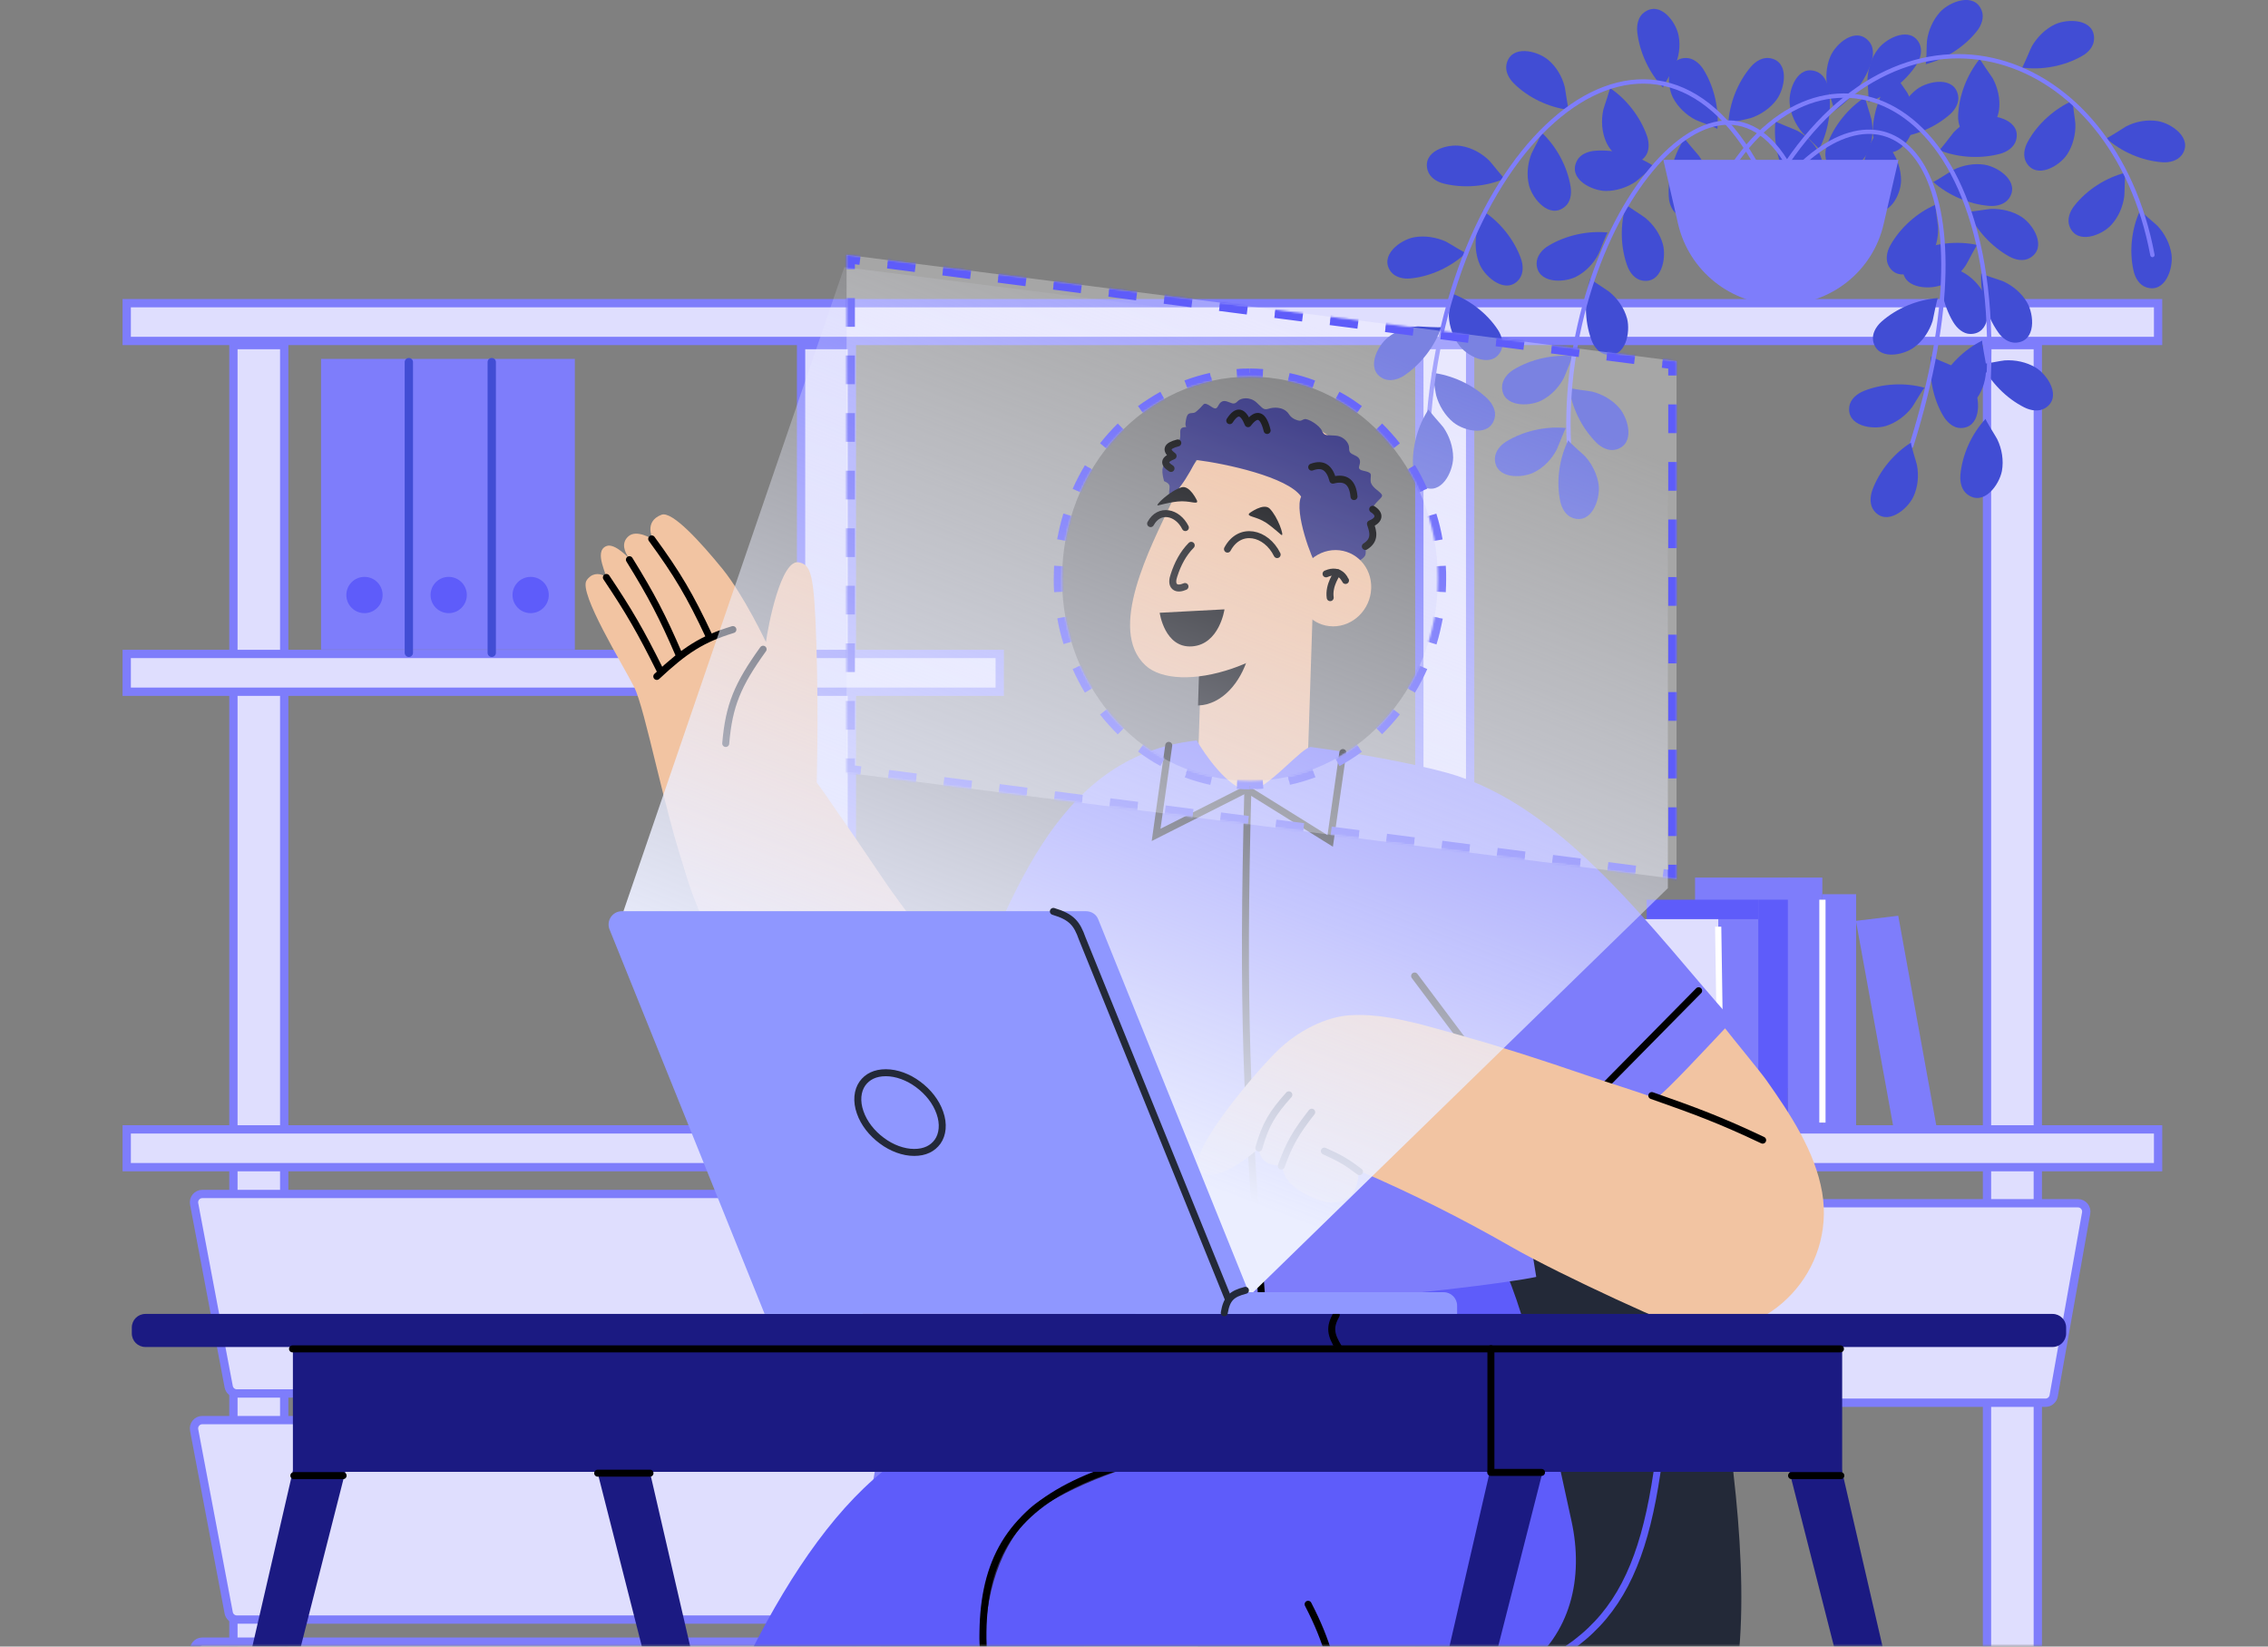 <?xml version="1.0" encoding="UTF-8"?>
<svg id="Layer_1" xmlns="http://www.w3.org/2000/svg" xmlns:xlink="http://www.w3.org/1999/xlink" version="1.1" viewBox="0 0 1201 871.7">
  <rect x="0" y="0" width="1201" height="871.7" fill="#808080" stroke="none"/>
  <!-- Generator: Adobe Illustrator 29.1.0, SVG Export Plug-In . SVG Version: 2.1.0 Build 142)  -->
  <defs>
    <style>
      .st0 {
        mask: url(#mask);
      }

      .st1 {
        stroke-linejoin: round;
      }

      .st1, .st2, .st3, .st4, .st5, .st6 {
        fill: none;
        stroke-linecap: round;
      }

      .st1, .st3, .st4, .st7, .st6 {
        stroke-width: 3.7px;
      }

      .st1, .st4 {
        stroke: #000;
      }

      .st8, .st7 {
        fill: #8f97ff;
      }

      .st9, .st2 {
        stroke: #7e7dfb;
      }

      .st9, .st10 {
        fill: #dfdefe;
      }

      .st9, .st5 {
        stroke-width: 4.4px;
      }

      .st11, .st12 {
        fill-rule: evenodd;
      }

      .st11, .st12, .st13 {
        fill: #fff;
      }

      .st12 {
        fill-opacity: .3;
      }

      .st14 {
        fill: #1b1a82;
      }

      .st15 {
        fill: #d9d9d9;
      }

      .st16 {
        fill: #414dd4;
      }

      .st17 {
        fill: url(#linear-gradient);
      }

      .st2 {
        stroke-width: 2.3px;
      }

      .st18 {
        mask: url(#mask-1);
      }

      .st3, .st7 {
        stroke: #232938;
      }

      .st19 {
        fill: #7e7dfb;
      }

      .st20 {
        fill: #f2c4a2;
      }

      .st21 {
        fill: #2f2e7d;
      }

      .st5 {
        stroke: #414dd4;
      }

      .st22 {
        fill: #232938;
      }

      .st23 {
        fill: #e0785e;
      }

      .st24 {
        fill: #2b244a;
      }

      .st25 {
        fill: #5e5cfa;
      }

      .st6 {
        stroke: #5e5cfa;
      }
    </style>
    <mask id="mask" x=".4" y="-59.3" width="1199.2" height="1475" maskUnits="userSpaceOnUse">
      <g id="mask0_5826_4003">
        <rect class="st15" x=".4" y="-59.3" width="1199.2" height="930.6"/>
      </g>
    </mask>
    <mask id="mask-1" x="443.9" y="130" width="448.3" height="340.5" maskUnits="userSpaceOnUse">
      <g id="path-123-inside-1_5826_4003">
        <path class="st11" d="M887.8,191.2l-439.5-56.3v274.2l439.5,56.3V191.2ZM661.9,413.4c55,0,99.5-47.9,99.5-107s-44.5-107-99.5-107-99.5,47.9-99.5,107,44.5,107,99.5,107Z"/>
      </g>
    </mask>
    <linearGradient id="linear-gradient" x1="714.5" y1="635.6" x2="553.5" y2="218.5" gradientTransform="translate(0 813.4) scale(1 -1)" gradientUnits="userSpaceOnUse">
      <stop offset="0" stop-color="#ebeeff" stop-opacity="0"/>
      <stop offset="1" stop-color="#ebeeff"/>
    </linearGradient>
  </defs>
  <g class="st0">
    <g>
      <path class="st19" d="M948.1,464.6h-50.5v111.4h50.5v-111.4Z"/>
      <path class="st25" d="M931.1,476.3h-59.1v121.8h59.1v-121.8Z"/>
      <path class="st19" d="M931.1,486.6h-21.3v111.4h21.3v-111.4Z"/>
      <path class="st10" d="M909.9,486.6h-50.5v111.4h50.5v-111.4Z"/>
      <path class="st25" d="M946.8,476.3h-15.7v121.8h15.7v-121.8Z"/>
      <path class="st13" d="M911.5,490.6h-3.3c0,0,1.5,100.1,1.5,100.1h3.3c0,0-1.5-100.1-1.5-100.1Z"/>
      <path class="st19" d="M965,464.6h-18.2v133.4h18.2v-133.4Z"/>
      <path class="st19" d="M982.9,473.4h-17.9v126.9h17.9v-126.9Z"/>
      <path class="st19" d="M1025.6,597.2l-22.4,2.7-20.4-112.4,22.4-2.7,20.4,112.4Z"/>
      <path class="st13" d="M966.7,476.3h-3.3v118h3.3v-118Z"/>
      <rect class="st9" x="123.6" y="182.7" width="26.9" height="869.9"/>
      <rect class="st9" x="424.2" y="182.7" width="26.9" height="869.9"/>
      <rect class="st9" x="751.6" y="182.7" width="26.9" height="869.9"/>
      <rect class="st9" x="1052.2" y="182.7" width="26.9" height="869.9"/>
      <rect class="st9" x="67.1" y="160.5" width="1075.7" height="20"/>
      <rect class="st9" x="67.1" y="346.2" width="462.3" height="20"/>
      <rect class="st9" x="67.1" y="597.9" width="1075.7" height="20"/>
      <path class="st9" d="M102.8,637.3c-.5-2.7,1.6-5.2,4.3-5.2h358c2.7,0,4.8,2.5,4.3,5.2l-17.2,96.8c-.4,2.1-2.2,3.6-4.3,3.6H125.4c-2.1,0-3.9-1.5-4.3-3.6l-18.3-96.8Z"/>
      <path class="st9" d="M102.8,757c-.5-2.7,1.6-5.2,4.3-5.2h358c2.7,0,4.8,2.5,4.3,5.2l-17.2,96.8c-.4,2.1-2.2,3.6-4.3,3.6H125.4c-2.1,0-3.9-1.5-4.3-3.6l-18.3-96.8Z"/>
      <path class="st9" d="M102.8,874.3c-.5-2.7,1.6-5.2,4.3-5.2h358c2.7,0,4.8,2.5,4.3,5.2l-17.2,96.8c-.4,2.1-2.2,3.6-4.3,3.6H125.4c-2.1,0-3.9-1.5-4.3-3.6l-18.3-96.8Z"/>
      <path class="st9" d="M738.1,642.2c-.5-2.7,1.6-5.2,4.3-5.2h358c2.7,0,4.8,2.5,4.3,5.2l-17.2,96.8c-.4,2.1-2.2,3.6-4.3,3.6h-322.6c-2.1,0-3.9-1.5-4.3-3.6l-18.3-96.8Z"/>
      <path class="st19" d="M304.4,190h-134.4v153.9h134.4v-153.9Z"/>
      <path class="st25" d="M183.4,315c0-5.3,4.3-9.6,9.6-9.6s9.6,4.3,9.6,9.6-4.3,9.6-9.6,9.6-9.6-4.3-9.6-9.6Z"/>
      <path class="st25" d="M228,315c0-5.3,4.3-9.6,9.6-9.6s9.6,4.3,9.6,9.6-4.3,9.6-9.6,9.6-9.6-4.3-9.6-9.6Z"/>
      <path class="st25" d="M271.4,315c0-5.3,4.3-9.6,9.6-9.6s9.6,4.3,9.6,9.6-4.3,9.6-9.6,9.6-9.6-4.3-9.6-9.6Z"/>
      <path class="st5" d="M216.5,191.7v153.9"/>
      <path class="st5" d="M260.4,191.7v153.9"/>
      <path class="st16" d="M1097.8,53.2c-9.8,4.3-18.8,12.3-24,21.8-1.9,3.4-2.7,7.7-.8,11,5.3,9.1,17.5,2,21.6-4.2,3.1-4.7,4.6-10.7,4.4-16.3,0-1.2-1.8-12-1.3-12.2Z"/>
      <path class="st16" d="M1048.5,31c-6.8,8.3-11.2,19.5-11.6,30.3-.1,3.9,1.1,8.1,4.3,10.2,8.9,5.7,16.5-6.1,17.4-13.5.7-5.6-.7-11.7-3.4-16.6-.6-1-7-9.9-6.7-10.3h0Z"/>
      <path class="st16" d="M1003.3,38.7c-6.8,8.3-11.2,19.5-11.6,30.3-.1,3.9,1.1,8.1,4.3,10.2,8.9,5.7,16.5-6.1,17.4-13.5.7-5.6-.7-11.7-3.4-16.6-.6-1-7-9.9-6.7-10.3h0Z"/>
      <path class="st16" d="M1019.2,205.3c-10.3-2.9-22.4-2.3-32.3,1.7-3.6,1.5-7,4.3-7.6,8.1-1.6,10.5,12.3,12.6,19.4,10.4,5.4-1.7,10.4-5.4,13.8-9.9.7-.9,6.2-10.4,6.7-10.3Z"/>
      <path class="st16" d="M1022.6,188.6c-1.3,10.6,1,22.5,6.5,31.7,2,3.3,5.3,6.3,9.1,6.3,10.6,0,10.6-14,7.4-20.8-2.4-5.1-6.8-9.5-11.8-12.1-1-.6-11.3-4.6-11.2-5.1Z"/>
      <path class="st16" d="M1027.8,138.8c-1.3,10.6,1,22.5,6.5,31.7,2,3.3,5.3,6.3,9.1,6.3,10.6,0,10.6-14,7.4-20.8-2.5-5.1-6.8-9.5-11.8-12.1-1-.6-11.3-4.6-11.2-5.1Z"/>
      <path class="st16" d="M1023.7,96.3c8,7.1,19.1,11.9,29.8,12.7,3.8.3,8.1-.8,10.3-3.9,6.1-8.7-5.4-16.7-12.9-17.9-5.6-.9-11.7.3-16.7,2.8-1.1.6-10.2,6.6-10.6,6.3Z"/>
      <path class="st16" d="M1002.4,73c10.7-.7,21.9-5.2,30-12.3,2.9-2.5,5.2-6.3,4.5-10.1-1.9-10.4-15.7-7.9-21.8-3.4-4.5,3.4-8,8.5-9.7,13.9-.4,1.1-2.4,11.9-2.9,11.9h0Z"/>
      <path class="st16" d="M1049.3,192.6c4.7,9.7,13.1,18.3,22.7,23.1,3.4,1.7,7.8,2.4,11.1.3,8.9-5.7,1.3-17.5-5.1-21.4-4.8-2.9-10.9-4.2-16.5-3.8-1.2,0-12,2.3-12.2,1.8Z"/>
      <path class="st16" d="M1049.1,144.8c-.5,10.7,2.8,22.3,9,31.1,2.2,3.2,5.7,5.8,9.6,5.5,10.6-.8,9.5-14.8,5.7-21.3-2.8-4.9-7.6-8.9-12.7-11.2-1.1-.5-11.6-3.7-11.6-4.2h0Z"/>
      <path class="st16" d="M1042.1,111.9c4.3,9.8,12.5,18.7,21.9,23.9,3.4,1.9,7.7,2.7,11,.7,9.1-5.4,1.9-17.5-4.4-21.6-4.7-3.1-10.8-4.5-16.4-4.3-1.2,0-12,1.9-12.2,1.4h0Z"/>
      <path class="st16" d="M1026.9,79.5c9.9,4,22,4.7,32.3,1.9,3.7-1,7.4-3.5,8.4-7.2,2.8-10.2-10.8-13.9-18.2-12.5-5.6,1.1-10.9,4.2-14.8,8.3-.8.9-7.3,9.7-7.8,9.5h0Z"/>
      <path class="st16" d="M989.3,54.1c10.1-3.5,19.7-10.9,25.6-19.9,2.1-3.2,3.2-7.5,1.6-11-4.6-9.5-17.2-3.4-21.9,2.6-3.5,4.5-5.4,10.3-5.7,16,0,1.2.9,12.1.4,12.3h0Z"/>
      <path class="st16" d="M940.2,64.1c-1.2,10.6,1.3,22.5,6.9,31.7,2,3.3,5.3,6.2,9.2,6.1,10.6,0,10.5-14.1,7.1-20.8-2.5-5.1-7-9.4-11.9-12-1.1-.6-11.3-4.4-11.2-4.9h0Z"/>
      <path class="st16" d="M987.7,51.4c-9,5.8-16.6,15.2-20.2,25.3-1.3,3.6-1.4,8,1.1,11,6.8,8.2,17.6-.8,20.7-7.6,2.3-5.1,2.8-11.3,1.7-16.9-.2-1.2-3.7-11.6-3.3-11.8h0Z"/>
      <path class="st16" d="M1047.1,129.7c-10.4-2.3-22.5-1.1-32.2,3.5-3.5,1.6-6.7,4.7-7.1,8.5-1.1,10.6,12.9,11.9,20,9.3,5.3-2,10.1-5.9,13.2-10.6.7-1,5.6-10.8,6.1-10.7h0Z"/>
      <path class="st16" d="M1049.7,180.3c-9.6,4.7-18.2,13.2-22.9,22.9-1.7,3.5-2.3,7.8-.2,11.1,5.8,8.9,17.5,1.2,21.4-5.2,2.9-4.9,4.1-10.9,3.6-16.5-.1-1.2-2.3-11.9-1.9-12.1h0Z"/>
      <path class="st16" d="M963.3,79c4.9-9.5,6.9-21.4,5-32-.7-3.8-2.7-7.7-6.4-9.1-9.9-3.8-14.9,9.4-14.2,16.9.5,5.6,3.1,11.2,6.8,15.5.8.9,8.9,8.2,8.7,8.7h0Z"/>
      <path class="st16" d="M1026.2,157.8c-10.7.8-21.8,5.3-29.9,12.5-2.9,2.6-5.1,6.4-4.4,10.2,2,10.4,15.8,7.8,21.8,3.3,4.6-3.4,8-8.5,9.7-13.9.3-1.1,2.3-11.9,2.8-11.9h0Z"/>
      <path class="st16" d="M1025.1,108.3c-9.9,4.2-18.9,12.3-24.1,21.6-1.9,3.4-2.7,7.7-.8,11,5.3,9.2,17.5,2.1,21.6-4.1,3.2-4.7,4.7-10.7,4.5-16.3,0-1.2-1.7-12-1.3-12.2Z"/>
      <path class="st16" d="M994,69.8c-5.9,8.9-9.2,20.5-8.5,31.3.2,3.8,1.9,8,5.3,9.7,9.5,4.8,15.8-7.7,15.9-15.2,0-5.7-1.9-11.5-5.1-16.1-.7-1-8-9.1-7.7-9.6Z"/>
      <path class="st16" d="M892.2,73c-5.9,8.9-9.2,20.5-8.5,31.3.2,3.8,1.9,8,5.3,9.7,9.5,4.8,15.8-7.7,15.9-15.2,0-5.7-1.9-11.5-5.1-16.1-.7-1-8-9.1-7.7-9.6Z"/>
      <path class="st16" d="M861.1,108.3c-3.2,10.2-3.1,22.3.6,32.4,1.3,3.6,4,7.1,7.8,7.8,10.4,2,13-11.8,11.1-19.1-1.5-5.5-5-10.5-9.4-14.1-.9-.8-10.2-6.6-10.1-7h0Z"/>
      <path class="st16" d="M909.4,68.2c1-10.6-1.7-22.4-7.4-31.5-2.1-3.3-5.5-6.1-9.3-6-10.6.2-10.2,14.3-6.8,21,2.6,5,7.1,9.3,12.1,11.8,1.1.6,11.4,4.3,11.3,4.7h0Z"/>
      <path class="st16" d="M876,88.1c-8.9-5.9-20.6-9.1-31.3-8.3-3.8.3-8,1.9-9.7,5.4-4.8,9.5,7.8,15.8,15.3,15.9,5.7,0,11.5-1.9,16.1-5.1,1-.7,9.1-8,9.5-7.8h0Z"/>
      <path class="st16" d="M851.4,123.1c-10.6-1.1-22.4,1.5-31.6,7.1-3.3,2-6.1,5.4-6.1,9.3.2,10.6,14.2,10.4,20.9,7,5.1-2.6,9.3-7,11.9-12.1.6-1.1,4.4-11.4,4.9-11.3h0Z"/>
      <path class="st16" d="M833.1,188.6c-10.6-1.1-22.4,1.5-31.6,7.1-3.3,2-6.1,5.4-6.1,9.3.2,10.6,14.2,10.4,20.9,7,5.1-2.6,9.3-7,11.9-12.1.6-1.1,4.4-11.4,4.9-11.3h0Z"/>
      <path class="st16" d="M829.3,226.6c-10.6-1.1-22.4,1.5-31.6,7.1-3.3,2-6.1,5.4-6.1,9.3.2,10.6,14.2,10.4,20.9,7,5.1-2.6,9.3-7,11.9-12.1.6-1.1,4.4-11.4,4.9-11.3h0Z"/>
      <path class="st16" d="M842.1,147.5c-3.2,10.2-3.1,22.3.6,32.4,1.3,3.6,4,7.1,7.8,7.8,10.4,2,13-11.8,11.1-19.1-1.5-5.5-5-10.5-9.4-14.1-.9-.8-10.2-6.6-10.1-7h0Z"/>
      <path class="st16" d="M830.9,205.3c1.5,10.6,6.8,21.4,14.4,29,2.7,2.7,6.7,4.7,10.4,3.7,10.3-2.7,6.7-16.3,1.8-22-3.7-4.3-9.1-7.4-14.5-8.7-1.1-.3-12.1-1.5-12.1-2.1Z"/>
      <path class="st16" d="M971.3,58.7c8.9-6,16.3-15.5,19.7-25.8,1.2-3.7,1.3-8.1-1.3-11-6.9-8-17.6,1.1-20.5,8.1-2.2,5.2-2.6,11.4-1.4,16.9.3,1.1,3.9,11.5,3.5,11.8h0Z"/>
      <path class="st16" d="M1019.7,34c10.4-2.7,20.5-9.1,27.2-17.6,2.4-3,3.9-7.2,2.5-10.8-3.8-9.9-16.9-4.8-22,.7-3.8,4.2-6.3,9.8-7,15.4-.2,1.2-.2,12.1-.7,12.3h0Z"/>
      <path class="st16" d="M1070.8,35.8c10.6,1.4,22.5-.8,31.8-6.2,3.4-1.9,6.3-5.2,6.3-9.1.2-10.6-13.9-10.8-20.7-7.6-5.1,2.4-9.5,6.8-12.3,11.7-.6,1-4.7,11.2-5.2,11.2h0Z"/>
      <path class="st16" d="M1115.2,73.1c8,7.2,19,12,29.8,12.8,3.8.3,8.1-.8,10.4-3.9,6.1-8.7-5.4-16.7-12.8-17.9-5.6-.9-11.7.2-16.7,2.8-1.1.6-10.2,6.6-10.6,6.3h0Z"/>
      <path class="st16" d="M1125.6,91.4c-10.4,2.6-20.6,9.1-27.2,17.6-2.4,3-3.9,7.2-2.5,10.8,3.8,9.9,16.9,4.9,22-.6,3.9-4.2,6.3-9.8,7-15.4.2-1.2.2-12.1.7-12.3Z"/>
      <path class="st16" d="M1133.4,111.1c-4.6,9.7-6,21.7-3.6,32.2.8,3.8,3.1,7.6,6.7,8.8,10.1,3.3,14.4-10,13.4-17.4-.8-5.6-3.6-11.1-7.5-15.2-.8-.9-9.3-7.8-9.1-8.3Z"/>
      <path class="st16" d="M763.3,173.1c-3.4,10.1-10.8,19.7-19.7,25.7-3.2,2.1-7.5,3.3-11,1.7-9.6-4.6-3.5-17.2,2.4-21.9,4.4-3.5,10.3-5.5,15.9-5.8,1.2,0,12.1.8,12.3.3Z"/>
      <path class="st16" d="M776.3,133.9c-7.8,7.4-18.8,12.5-29.4,13.5-3.8.4-8.1-.6-10.4-3.6-6.3-8.5,5-16.9,12.4-18.2,5.6-1,11.7,0,16.8,2.3,1.1.5,10.4,6.4,10.7,6Z"/>
      <path class="st16" d="M796.9,94.5c-9.8,4.3-21.8,5.3-32.3,2.7-3.8-.9-7.5-3.3-8.6-7-3-10.2,10.4-14.2,17.8-12.9,5.6.9,11,3.9,15,7.9.8.8,7.6,9.5,8,9.3Z"/>
      <path class="st16" d="M830.9,58.2c-10.6-1.3-21.6-6.4-29.2-14-2.8-2.7-4.8-6.6-3.9-10.4,2.5-10.3,16.1-7,21.9-2.2,4.4,3.6,7.5,8.9,8.9,14.4.3,1.1,1.7,12,2.2,12.1h0Z"/>
      <path class="st16" d="M880.7,46.4c-7.4-7.8-12.5-18.7-13.7-29.4-.4-3.8.5-8.2,3.6-10.4,8.5-6.4,16.9,4.9,18.3,12.3,1.1,5.6.1,11.7-2.3,16.8-.5,1.1-6.3,10.4-6,10.8Z"/>
      <path class="st16" d="M852.4,46.5c8.9,5.9,16.3,15.5,19.8,25.6,1.2,3.6,1.3,8.1-1.2,11-6.9,8.1-17.6-1.1-20.5-8-2.3-5.2-2.7-11.4-1.5-16.9.2-1.1,3.9-11.5,3.5-11.8h0Z"/>
      <path class="st16" d="M816.4,70.2c7.8,7.3,13.6,18,15.3,28.6.6,3.8,0,8.2-3,10.6-8.1,6.8-17.1-4-19-11.2-1.4-5.5-.8-11.6,1.3-16.9.4-1.1,5.7-10.7,5.4-11.1h0Z"/>
      <path class="st16" d="M785.2,111.6c9,5.8,16.6,15.2,20.2,25.3,1.3,3.6,1.4,8-1,11-6.7,8.2-17.6-.8-20.7-7.6-2.3-5.1-2.8-11.3-1.8-16.9.2-1.2,3.7-11.6,3.2-11.9h0Z"/>
      <path class="st16" d="M767.5,154.9c10.1,3.4,19.8,10.7,25.7,19.7,2.1,3.2,3.3,7.5,1.7,11-4.6,9.6-17.3,3.5-21.9-2.4-3.5-4.4-5.5-10.3-5.8-15.9,0-1.2.8-12.1.3-12.3h0Z"/>
      <path class="st16" d="M758.1,197.3c10.6,1.2,21.6,6.2,29.4,13.6,2.8,2.7,4.9,6.6,4,10.3-2.4,10.3-16.1,7.1-21.9,2.4-4.4-3.6-7.6-8.9-9.1-14.3-.3-1.1-1.9-12-2.3-12.1h0Z"/>
      <path class="st16" d="M915.2,65.4c.6-10.7,5-21.9,12-30.1,2.5-2.9,6.3-5.2,10.1-4.5,10.4,1.8,8,15.7,3.6,21.8-3.3,4.6-8.4,8.1-13.8,9.9-1.1.4-11.9,2.5-11.9,3Z"/>
      <path class="st2" d="M934.2,95.1c-56.4-115-164.7-23.8-177.4,123.8"/>
      <path class="st2" d="M951.3,96.2c-38.7-87.3-126,23.8-120.5,138.7"/>
      <path class="st2" d="M915.4,91.3c51.4-82.4,153.6-40.3,136,132.1"/>
      <path class="st2" d="M943,91.3c66.9-105,176.3-65.8,196.8,43.7"/>
      <path class="st2" d="M949.6,91.3c54.2-56.4,107.8,0,62.5,144.8"/>
      <path class="st19" d="M943.9,161.3h-1.5c-25.7,0-48-17.8-53.8-42.8l-7.8-33.9h124.5l-7.8,33.9c-5.7,25.1-28.1,42.8-53.8,42.8h0Z"/>
      <path class="st16" d="M1051.4,221.8c-7.3,7.8-12.3,18.8-13.3,29.6-.3,3.8.6,8.1,3.8,10.4,8.6,6.3,16.8-5.1,18.2-12.5,1-5.6,0-11.7-2.5-16.8-.5-1.1-6.4-10.3-6.1-10.7h0Z"/>
      <path class="st16" d="M1012,234.3c-9.1,5.7-16.8,15-20.5,25.1-1.3,3.6-1.5,8,.9,11,6.6,8.3,17.6-.6,20.8-7.4,2.4-5.1,3-11.3,1.9-16.8-.2-1.2-3.6-11.6-3.1-11.9h0Z"/>
      <path class="st16" d="M830.4,233.2c-4.7,9.6-6.4,21.6-4.2,32.1.8,3.8,2.9,7.6,6.6,8.9,10,3.5,14.6-9.7,13.8-17.2-.7-5.6-3.4-11.2-7.2-15.4-.8-.9-9.1-8-8.9-8.5Z"/>
      <path class="st16" d="M756.5,216.7c-5.9,8.9-9,20.6-8.2,31.3.3,3.8,1.9,7.9,5.4,9.7,9.5,4.7,15.7-7.8,15.8-15.4,0-5.7-2-11.5-5.2-16.1-.7-1-8.1-9.1-7.8-9.5h0Z"/>
      <path class="st14" d="M328.8,712.9l161.2,697.5h-12.9l-175.3-688.3,27-9.3Z"/>
      <path class="st14" d="M170.3,712.9L9.2,1410.4h12.9l175.3-688.3-27-9.3Z"/>
      <path class="st22" d="M891.7,638.6s56.4,216.3,15.6,287.8c-40.7,71.5-238.7,49.5-278.5,24.8-39.7-24.8,86.2-255.9,86.2-255.9l176.7-56.7Z"/>
      <path class="st6" d="M879.4,764.6c-9.7,84-32.8,114.9-114.6,133.5"/>
      <path class="st20" d="M662.8,424.6c-16,0-28.6-13.7-28.1-30.5l2.2-67.1,58.1.2-2.2,67.1c-.6,16.8-14,30.4-30.1,30.3h0Z"/>
      <path d="M660.8,348.2c-3.9,12.9-13.4,24.8-26.4,25.3,0-1,.4-13.2.5-16.2,3.5-.3,19.5-5,25.9-9.1h0Z"/>
      <path class="st20" d="M620.7,265.5c5-10.5,10.1-18.4,15.2-24.2,13.1-16.4,34.9-23.9,55-17.1,26,8.8,39.6,38.1,30.3,65.4-2.9,8.6-7.8,16-13.9,21.8-28.2,43.2-84,56.5-100.8,40.8-20.2-18.9,2.4-62,14.2-86.8h0Z"/>
      <path class="st1" d="M650,290.7c6.5-12.1,20.5-8.9,26.3,2.9"/>
      <path class="st1" d="M609.3,277.2c4.5-8.4,14.3-6.2,18.4,2.1"/>
      <path class="st20" d="M668.2,317c4,0,7.4-3,7.5-6.6.1-3.7-3-6.7-7.1-6.7-4,0-7.4,3-7.5,6.6-.1,3.7,3,6.7,7.1,6.7Z"/>
      <path class="st20" d="M612.2,309.9c4,0,7.4-3,7.5-6.6.1-3.7-3-6.7-7.1-6.7-4,0-7.4,3-7.5,6.6-.1,3.7,3,6.7,7.1,6.7Z"/>
      <path class="st20" d="M624.4,298.9c2.3-.4.4,4.2,1.6,6.7,1.2,2.5,2.5,4.6,1.2,5.9-1.3-.7-6.7-.9-5.9-3.1,1.2-10.8,3.1-9.5,3.1-9.5Z"/>
      <path class="st1" d="M630.8,288.7c-4.3,4.3-7.2,9.9-9.1,15.8-.7,2-1.2,4.6.3,6,1.4,1.3,3.7.8,5.5,0"/>
      <path d="M648.3,322.6l-34.2,1.8s2.6,18.8,17.1,17.8c14.5-1,17.2-19.5,17.2-19.5Z"/>
      <path class="st21" d="M617.8,244.4c1.6-1.4,2.7-2.9,2-5.2-.7-2.3.3-4.1,1.9-3.9,1.6.2,3.4-1.8,3.3-4.9-.1-3.1-.1-4.1,2.8-4.3,3-.2-.5,1.8,0-2.4.6-4.2,1.2-4.9,3.2-5,2-.2,1.8-.2,4.1-2.3,2.3-2.1,2.1-3.4,4.5-2.2,2.4,1.2,4.1,3.4,5.4.8s2.8-3.3,5.5-2.2c2.7,1.1,3.3,1.2,5-.5,1.7-1.7,6.3-2.4,9.8.7,3.5,3.1,3.6,4.3,6.8,3.3,1.7-.6,7.5-1.4,10.4,2.9,0,0,1.2,2.2,4,3.1,2.7,1,2.6,0,4.3-.4,1.7-.5,7.8,3.1,9.2,6.1,1.3,3,2.4,2.2,7.1,2.6,4.7.3,7.4,4.1,7.3,6.5,0,2.4.5,2.8,3.1,4,2.6,1.1,3.2,2.8,2.3,5.4-.9,2.7,1.9,2.4,4.4,3.3,2.5.9,1.5,1.6,1.6,4.8.1,3.1,4.5,5.3,5.7,6.9,1.3,1.5-1,2.4-3.7,5.8-2.6,3.4-.3,2.9,1.7,5.2,1.9,2.2-.5,2.4-2.9,4.5-2.3,2.1-.9,5.3.5,6.3,1.3.9.7,2.9-1.5,4-2.2,1.1-2.5,3-2.4,5.1,0,2.1-.6,3-7.2,6.7-3.3,1.9-5-8.7-5.2-4.6-1.3.2-10.2,4.3-13.4,5.3-2.6-3.2-12.2-28.7-8.4-36.9-7.1-10.4-40.1-17.5-55.5-19.4-9.3,17.9-12,17.1-14.2,19.1-1-4,2.1-5.8-2.9-7.9-2-7.3-.2-8.5,1.4-9.9h0Z"/>
      <path class="st1" d="M717,262.9c-.7-7.7-4.4-10.5-11.2-8.7-1.7-6.4-5.1-9.2-11.2-6.9"/>
      <path class="st1" d="M671,227.9c-2.1-8.6-5.5-9.7-10.1-3.6-2.6-6.5-5.7-7.8-9.7-1.6"/>
      <path class="st1" d="M623.7,234.5c-6,1.5-6.7,3.8-2.5,6.9-4.6,1.8-5.4,3.9-1.1,6.6"/>
      <path class="st1" d="M723,289.3c5.4-3.4,4.2-7.7,2.7-12,4.6-1.8,5.5-5,1.2-7.7"/>
      <path class="st20" d="M705.9,331.6c10.8,0,19.8-9,20.2-20.1.4-11.2-8-20.2-18.8-20.3-10.8,0-19.8,9-20.2,20.1-.4,11.2,8,20.2,18.8,20.3Z"/>
      <path class="st1" d="M712.5,307.3c-.3-.3-2.7-6.8-10.3-3.5"/>
      <path class="st1" d="M708.3,303.2s-4.9,6.5-3.9,13.2"/>
      <path d="M678.7,283.3c-.5-.2-3.9-3.6-8.3-6.6-5.4-3.5-10.5-3.1-8.8-5,0,0,7.4-5.6,10.7-2.5,4.4,4.4,7.8,14.7,6.4,14Z"/>
      <path d="M613,267.6c.6,0,5.2-1.5,10.6-2.1,6.5-.7,10.9,2,10.3-.4,0,0-3.9-8.5-8.3-7.1-6.1,1.9-14.1,9.6-12.5,9.6h0Z"/>
      <path class="st23" d="M513.9,536.9l-75.9,66.7,21.8,106.3s90.7,10.7,133.5-86.9c42.8-97.6-79.4-86-79.4-86h0Z"/>
      <path class="st25" d="M267.7,1245.9c45.9-110.5,105.1-432.6,227.8-484,75.5-31.6,96.2,70.5,74,123.8-43.6,121-83.7,243.9-131.1,363.4-11.9,29.9-29.6,62.4-62.8,71.9-2.2,6.9-6.6,17.6-13,19.6-9.7,3-49.4,4.8-72.8-8.8-10.6-6.2-10-17.2-6.2-27.4-8-7.8-14.7-17.7-17.7-28.9-2.6-9.8-.8-20.2,1.9-29.8h0Z"/>
      <path class="st25" d="M484.8,769.8c15.3-17.4,67.1-12.4,97.4-12.4.9-1.5-5.5-66.8-1.9-83.6,24.8,0,210.7-15.9,217.4.1,14.5,34.5,27,97.9,34.4,131,6.8,30.7-.5,60.3-25,78.6-27.9,21-63.4,23.2-96.8,27.1,24.8,92.7,58.1,232.9,64.3,354.3-4.2,18.9-14.9,36-29.4,46.9,1.6,10.7.3,23.8-14.8,27.1-26.4,5.8-70.2-2.2-76.7-10.2-2.4-2.9-3.1-7.6-3-12.3-22.8-5-33.7-24.3-39.3-45.7-29.2-228.5-119-337.8-81.7-456.4-9.2-4.9-55.5-32.6-44.9-44.7h0Z"/>
      <path class="st24" d="M536.5,968.5c-5.7-17.2-9.8-35-12.9-52.8-1.5-9.2-2.8-18.4-3.6-27.7-.7-7.6-1.4-15.3-1.2-22.9.4-13.3,3-26.8,8.1-39.2,2.9-7,6.5-13.6,11.2-19.5,3.3-4.2,7.1-8.3,11.6-11.3,13.7-9,29.5-15.4,45-20.5,1.9-.6,2.7,2.4.8,3-14.4,4.7-28.6,10.8-41.6,18.6-4.1,2.5-7.1,4.9-10.4,8.6-5,5.5-8.9,11.8-12.1,18.4-5.7,12.2-8.7,25.7-9.4,39.1-.4,6.7,0,13.5.6,20.2.7,9.2,1.8,18.3,3.2,27.4,3,19.6,7.4,39.1,13.7,57.9.6,1.9-2.4,2.7-3,.8h0Z"/>
      <path class="st4" d="M595.4,775.5c-89.6,27.1-85.2,83.1-56.6,197.6"/>
      <path class="st4" d="M692.7,849.3c10.3,19.9,14,34.2,18.6,62.4"/>
      <path class="st19" d="M507.3,540.8c27.1-60.2,49.6-140.5,126.4-148.8,3.9,6.7,16.7,25.8,27.6,26.6,9,.6,28.4-23.7,33-23.1,22.3,3,51.5,8,71.9,13.6,62.1,17.1,110.7,85.9,151.1,131-27.7,33.6-62.4,94.2-109.3,97.8,1.7,13.6,3,23,5.5,38.1-27.9,6-225.5,29-227.7,1.3-1.8-22.7-3.9-50.4-5.6-73.1-2.1-2.5-58.8-50.5-73-63.4h0Z"/>
      <path class="st4" d="M899.5,524.5l-59.1,59.9"/>
      <path class="st4" d="M749.1,516.7l35.1,46.8"/>
      <path class="st4" d="M660.8,417.7c-3.1,115.9-.6,168.7,7.2,267.9"/>
      <path class="st4" d="M711.1,398.4l-6.7,46.8-42.9-26.7"/>
      <path class="st4" d="M618.9,394.6l-6.7,47.4,48.7-24.6"/>
      <path class="st20" d="M634.7,613.9c1.6-11.9,28.7-44.6,41-56.9,11.8-11.8,27-18.7,38.8-19.5,19.2-1.4,40.9,5.6,58.5,10.5,22.4,6.3,44.5,13.5,66.4,21,10.5,3.6,26.8,8.6,37.5,12.5,5.2-3.3,29.1-29.2,36.6-37.1,2.8,3.7,19.3,23.7,21.9,27.5,12.5,17.7,25.7,37.5,29.5,59.3,7,41.2-27.1,77.9-68.8,73.6-5.6-.6-69.2-29.4-96.3-45-26-14.9-52.8-28.3-80.2-40.1-.3,5.6-1.5,11.2-5,13.8-8.3,6.2-18.8,2-27.3-3.7-8.5-5.7-8.2-12.7-8.2-12.7-13.3.3-12.3-9.3-12.3-9.3-20.2,17.5-33.7,18-32.1,6.1h0Z"/>
      <path class="st12" d="M887.8,191.2l-439.5-56.3v274.2l439.5,56.3V191.2ZM661.9,413.4c55,0,99.5-47.9,99.5-107s-44.5-107-99.5-107-99.5,47.9-99.5,107,44.5,107,99.5,107Z"/>
      <g class="st18">
        <path class="st25" d="M448.3,134.9l.3-2.2-2.5-.3v2.5h2.2ZM887.8,191.2h2.2v-1.9l-1.9-.2-.3,2.2ZM448.3,409.2h-2.2v1.9l1.9.2.3-2.2ZM887.8,465.4l-.3,2.2,2.5.3v-2.5h-2.2ZM446.1,134.9v7.6h4.4v-7.6h-4.4ZM446.1,157.8v15.2h4.4v-15.2h-4.4ZM446.1,188.2v15.2h4.4v-15.2h-4.4ZM446.1,218.7v15.2h4.4v-15.2h-4.4ZM446.1,249.2v15.2h4.4v-15.2h-4.4ZM446.1,279.7v15.2h4.4v-15.2h-4.4ZM446.1,310.1v15.2h4.4v-15.2h-4.4ZM446.1,340.6v15.2h4.4v-15.2h-4.4ZM446.1,371.1v15.2h4.4v-15.2h-4.4ZM446.1,401.5v7.6h4.4v-7.6h-4.4ZM448,411.3l7.3.9.6-4.3-7.3-.9-.6,4.3ZM470,414.1l14.7,1.9.6-4.3-14.7-1.9-.6,4.3ZM499.3,417.9l14.7,1.9.6-4.3-14.7-1.9-.6,4.3ZM528.6,421.6l14.7,1.9.6-4.3-14.7-1.9-.6,4.3ZM557.9,425.4l14.7,1.9.6-4.3-14.7-1.9-.6,4.3ZM587.2,429.2l14.7,1.9.6-4.3-14.7-1.9-.6,4.3ZM616.5,432.9l14.7,1.9.6-4.3-14.7-1.9-.6,4.3ZM645.8,436.7l14.7,1.9.6-4.3-14.7-1.9-.6,4.3ZM675.1,440.4l14.7,1.9.6-4.3-14.7-1.9-.6,4.3ZM704.4,444.2l14.7,1.9.6-4.3-14.7-1.9-.6,4.3ZM733.7,447.9l14.7,1.9.6-4.3-14.7-1.9-.6,4.3ZM763,451.7l14.7,1.9.6-4.3-14.7-1.9-.6,4.3ZM792.3,455.4l14.7,1.9.6-4.3-14.7-1.9-.6,4.3ZM821.6,459.2l14.7,1.9.6-4.3-14.7-1.9-.6,4.3ZM850.9,462.9l14.7,1.9.6-4.3-14.7-1.9-.6,4.3ZM880.2,466.7l7.3.9.6-4.3-7.3-.9-.6,4.3ZM890,465.4v-7.6h-4.4v7.6h4.4ZM890,442.6v-15.2h-4.4v15.2h4.4ZM890,412.1v-15.2h-4.4v15.2h4.4ZM890,381.6v-15.2h-4.4v15.2h4.4ZM890,351.2v-15.2h-4.4v15.2h4.4ZM890,320.7v-15.2h-4.4v15.2h4.4ZM890,290.2v-15.2h-4.4v15.2h4.4ZM890,259.8v-15.2h-4.4v15.2h4.4ZM890,229.3v-15.2h-4.4v15.2h4.4ZM890,198.8v-7.6h-4.4v7.6h4.4ZM888.1,189l-7.3-.9-.6,4.3,7.3.9.6-4.3ZM866.1,186.2l-14.7-1.9-.6,4.3,14.7,1.9.6-4.3ZM836.8,182.5l-14.7-1.9-.6,4.3,14.7,1.9.6-4.3ZM807.5,178.7l-14.7-1.9-.6,4.3,14.7,1.9.6-4.3ZM778.2,175l-14.7-1.9-.6,4.3,14.7,1.9.6-4.3ZM748.9,171.2l-14.7-1.9-.6,4.3,14.7,1.9.6-4.3ZM719.6,167.5l-14.7-1.9-.6,4.3,14.7,1.9.6-4.3ZM690.3,163.7l-14.7-1.9-.6,4.3,14.7,1.9.6-4.3ZM661,160l-14.7-1.9-.6,4.3,14.7,1.9.6-4.3ZM631.7,156.2l-14.7-1.9-.6,4.3,14.7,1.9.6-4.3ZM602.4,152.4l-14.7-1.9-.6,4.3,14.7,1.9.6-4.3ZM573.1,148.7l-14.7-1.9-.6,4.3,14.7,1.9.6-4.3ZM543.8,144.9l-14.7-1.9-.6,4.3,14.7,1.9.6-4.3ZM514.5,141.2l-14.7-1.9-.6,4.3,14.7,1.9.6-4.3ZM485.2,137.4l-14.7-1.9-.6,4.3,14.7,1.9.6-4.3ZM455.9,133.7l-7.3-.9-.6,4.3,7.3.9.6-4.3ZM763.6,306.5c0-2.3,0-4.6-.2-6.9l-4.4.3c.1,2.2.2,4.4.2,6.6h4.4ZM761.8,285.9c-.8-4.6-1.9-9-3.2-13.4l-4.2,1.3c1.3,4.2,2.3,8.5,3.1,12.9l4.3-.8ZM753.8,259.6c-1.9-4.2-4-8.3-6.4-12.2l-3.8,2.3c2.3,3.8,4.3,7.7,6.1,11.8l4-1.8ZM739.6,236c-2.9-3.6-5.9-7.1-9.2-10.3l-3.1,3.1c3.1,3.1,6.1,6.4,8.8,9.8l3.4-2.7ZM719.9,216.8c-3.7-2.8-7.6-5.3-11.6-7.5l-2.1,3.8c3.9,2.1,7.6,4.5,11.1,7.2l2.6-3.5ZM695.7,203.5c-4.3-1.6-8.7-2.9-13.2-4l-.9,4.3c4.3,1,8.5,2.2,12.6,3.8l1.5-4.1ZM668.8,197.6c-2.3-.2-4.6-.2-6.9-.2v4.4c2.2,0,4.4,0,6.6.2l.3-4.4ZM661.9,197.3c-2.3,0-4.6,0-6.9.2l.3,4.4c2.2-.2,4.4-.2,6.6-.2v-4.4ZM641.3,199.6c-4.5,1-9,2.3-13.2,4l1.6,4.1c4.1-1.6,8.3-2.8,12.6-3.8l-.9-4.3ZM615.5,209.3c-4,2.2-7.9,4.7-11.6,7.5l2.6,3.5c3.5-2.6,7.2-5,11.1-7.2l-2.1-3.8ZM593.4,225.8c-3.3,3.2-6.4,6.6-9.2,10.3l3.4,2.7c2.7-3.5,5.7-6.8,8.8-9.8l-3.1-3.1ZM576.4,247.4c-2.4,3.9-4.5,8-6.4,12.2l4,1.8c1.8-4.1,3.8-8,6.1-11.8l-3.8-2.3ZM565.2,272.5c-1.3,4.4-2.4,8.8-3.2,13.4l4.3.8c.8-4.4,1.8-8.7,3.1-12.9l-4.2-1.3ZM560.4,299.6c-.1,2.3-.2,4.6-.2,6.9h4.4c0-2.2,0-4.4.2-6.6l-4.4-.3ZM560.2,306.5c0,2.3,0,4.6.2,6.9l4.4-.3c-.1-2.2-.2-4.4-.2-6.6h-4.4ZM562,327c.8,4.6,1.9,9,3.2,13.4l4.2-1.3c-1.3-4.2-2.3-8.5-3.1-12.9l-4.3.8ZM570,353.3c1.9,4.2,4,8.3,6.4,12.2l3.8-2.3c-2.3-3.8-4.3-7.7-6.1-11.8l-4,1.8ZM584.2,376.9c2.9,3.6,5.9,7.1,9.2,10.3l3.1-3.1c-3.1-3.1-6.1-6.4-8.8-9.8l-3.4,2.7ZM603.9,396.2c3.7,2.8,7.6,5.3,11.6,7.5l2.1-3.8c-3.9-2.1-7.6-4.5-11.1-7.2l-2.6,3.5ZM628.1,409.4c4.3,1.6,8.7,2.9,13.2,3.9l.9-4.3c-4.3-1-8.5-2.2-12.6-3.8l-1.6,4.1ZM655,415.4c2.3.2,4.6.2,6.9.2v-4.4c-2.2,0-4.4,0-6.6-.2l-.3,4.4ZM661.9,415.6c2.3,0,4.6,0,6.9-.2l-.3-4.4c-2.2.2-4.4.2-6.6.2v4.4ZM682.5,413.4c4.5-1,9-2.3,13.2-3.9l-1.5-4.1c-4.1,1.6-8.3,2.8-12.6,3.8l.9,4.3ZM708.3,403.6c4-2.2,7.9-4.7,11.6-7.5l-2.6-3.5c-3.5,2.6-7.2,5-11.1,7.2l2.1,3.8ZM730.4,387.2c3.3-3.2,6.4-6.6,9.2-10.3l-3.4-2.7c-2.7,3.5-5.7,6.8-8.8,9.8l3.1,3.1ZM747.4,365.6c2.4-3.9,4.5-8,6.4-12.2l-4-1.8c-1.8,4.1-3.8,8-6.1,11.8l3.8,2.3ZM758.6,340.4c1.3-4.4,2.4-8.8,3.2-13.4l-4.3-.8c-.8,4.4-1.8,8.7-3.1,12.9l4.2,1.3ZM763.4,313.4c.1-2.3.2-4.6.2-6.9h-4.4c0,2.2,0,4.4-.2,6.6l4.4.3ZM448.3,134.9l.6-4.3-4.9-.6v5h4.4ZM887.8,191.2h4.4v-3.9l-3.8-.5-.6,4.3ZM448.3,409.2h-4.4v3.9l3.8.5.6-4.3ZM887.8,465.4l-.6,4.3,4.9.6v-5h-4.4ZM443.9,134.9v7.6h8.8v-7.6h-8.8ZM443.9,157.8v15.2h8.8v-15.2h-8.8ZM443.9,188.2v15.2h8.8v-15.2h-8.8ZM443.9,218.7v15.2h8.8v-15.2h-8.8ZM443.9,249.2v15.2h8.8v-15.2h-8.8ZM443.9,279.7v15.2h8.8v-15.2h-8.8ZM443.9,310.1v15.2h8.8v-15.2h-8.8ZM443.9,340.6v15.2h8.8v-15.2h-8.8ZM443.9,371.1v15.2h8.8v-15.2h-8.8ZM443.9,401.5v7.6h8.8v-7.6h-8.8ZM447.7,413.5l7.3.9,1.1-8.7-7.3-.9-1.1,8.7ZM469.7,416.3l14.7,1.9,1.1-8.7-14.7-1.9-1.1,8.7ZM499,420.1l14.7,1.9,1.1-8.7-14.7-1.9-1.1,8.7ZM528.3,423.8l14.7,1.9,1.1-8.7-14.7-1.9-1.1,8.7ZM557.6,427.6l14.7,1.9,1.1-8.7-14.7-1.9-1.1,8.7ZM586.9,431.3l14.7,1.9,1.1-8.7-14.7-1.9-1.1,8.7ZM616.2,435.1l14.7,1.9,1.1-8.7-14.7-1.9-1.1,8.7ZM645.5,438.8l14.7,1.9,1.1-8.7-14.7-1.9-1.1,8.7ZM674.8,442.6l14.7,1.9,1.1-8.7-14.7-1.9-1.1,8.7ZM704.1,446.3l14.7,1.9,1.1-8.7-14.7-1.9-1.1,8.7ZM733.4,450.1l14.7,1.9,1.1-8.7-14.7-1.9-1.1,8.7ZM762.7,453.8l14.7,1.9,1.1-8.7-14.7-1.9-1.1,8.7ZM792,457.6l14.7,1.9,1.1-8.7-14.7-1.9-1.1,8.7ZM821.3,461.3l14.7,1.9,1.1-8.7-14.7-1.9-1.1,8.7ZM850.6,465.1l14.7,1.9,1.1-8.7-14.7-1.9-1.1,8.7ZM879.9,468.8l7.3.9,1.1-8.7-7.3-.9-1.1,8.7ZM892.2,465.4v-7.6h-8.8v7.6h8.8ZM892.2,442.6v-15.2h-8.8v15.2h8.8ZM892.2,412.1v-15.2h-8.8v15.2h8.8ZM892.2,381.6v-15.2h-8.8v15.2h8.8ZM892.2,351.2v-15.2h-8.8v15.2h8.8ZM892.2,320.7v-15.2h-8.8v15.2h8.8ZM892.2,290.2v-15.2h-8.8v15.2h8.8ZM892.2,259.8v-15.2h-8.8v15.2h8.8ZM892.2,229.3v-15.2h-8.8v15.2h8.8ZM892.2,198.8v-7.6h-8.8v7.6h8.8ZM888.4,186.9l-7.3-.9-1.1,8.7,7.3.9,1.1-8.7ZM866.4,184l-14.7-1.9-1.1,8.7,14.7,1.9,1.1-8.7ZM837.1,180.3l-14.7-1.9-1.1,8.7,14.7,1.9,1.1-8.7ZM807.8,176.5l-14.7-1.9-1.1,8.7,14.7,1.9,1.1-8.7ZM778.5,172.8l-14.7-1.9-1.1,8.7,14.7,1.9,1.1-8.7ZM749.2,169l-14.7-1.9-1.1,8.7,14.7,1.9,1.1-8.7ZM719.9,165.3l-14.7-1.9-1.1,8.7,14.7,1.9,1.1-8.7ZM690.6,161.5l-14.7-1.9-1.1,8.7,14.7,1.9,1.1-8.7ZM661.3,157.8l-14.7-1.9-1.1,8.7,14.7,1.9,1.1-8.7ZM632,154l-14.7-1.9-1.1,8.7,14.7,1.9,1.1-8.7ZM602.7,150.3l-14.7-1.9-1.1,8.7,14.7,1.9,1.1-8.7ZM573.4,146.5l-14.7-1.9-1.1,8.7,14.7,1.9,1.1-8.7ZM544.1,142.8l-14.7-1.9-1.1,8.7,14.7,1.9,1.1-8.7ZM514.8,139l-14.7-1.9-1.1,8.7,14.7,1.9,1.1-8.7ZM485.5,135.3l-14.7-1.9-1.1,8.7,14.7,1.9,1.1-8.7ZM456.2,131.5l-7.3-.9-1.1,8.7,7.3.9,1.1-8.7ZM765.8,306.5c0-2.4,0-4.7-.2-7l-8.7.5c.1,2.2.2,4.3.2,6.5h8.8ZM763.9,285.5c-.8-4.7-1.9-9.2-3.3-13.6l-8.4,2.6c1.2,4.1,2.3,8.3,3,12.6l8.6-1.5ZM755.8,258.7c-1.9-4.3-4.1-8.5-6.5-12.5l-7.5,4.5c2.2,3.7,4.2,7.5,6,11.5l8-3.5ZM741.3,234.7c-2.9-3.7-6.1-7.2-9.4-10.5l-6.1,6.3c3.1,3,6,6.2,8.6,9.6l6.9-5.4ZM721.2,215c-3.8-2.8-7.7-5.4-11.9-7.6l-4.2,7.7c3.8,2.1,7.4,4.4,10.8,7l5.2-7ZM696.5,201.5c-4.4-1.7-8.9-3-13.6-4l-1.9,8.5c4.2.9,8.3,2.2,12.3,3.7l3.1-8.2ZM669,195.4c-2.3-.2-4.7-.3-7.1-.3v8.8c2.2,0,4.3,0,6.4.2l.6-8.7ZM661.9,195.1c-2.4,0-4.7,0-7.1.3l.6,8.7c2.1-.2,4.3-.2,6.4-.2v-8.8ZM640.8,197.4c-4.6,1-9.2,2.4-13.6,4l3.1,8.2c4-1.5,8.1-2.7,12.3-3.7l-1.9-8.5ZM614.5,207.4c-4.1,2.3-8.1,4.8-11.9,7.6l5.2,7c3.5-2.6,7.1-4.9,10.8-7l-4.2-7.7ZM591.9,224.2c-3.3,3.3-6.5,6.8-9.4,10.5l6.9,5.4c2.7-3.4,5.6-6.6,8.6-9.6l-6.1-6.3ZM574.5,246.3c-2.4,4-4.6,8.2-6.5,12.5l8,3.5c1.8-4,3.8-7.8,6-11.5l-7.5-4.5ZM563.1,271.9c-1.4,4.4-2.4,9-3.3,13.6l8.6,1.5c.8-4.3,1.8-8.5,3-12.6l-8.4-2.6ZM558.2,299.5c-.1,2.3-.2,4.7-.2,7h8.8c0-2.2,0-4.4.2-6.5l-8.7-.5ZM558,306.5c0,2.4,0,4.7.2,7l8.7-.5c-.1-2.2-.2-4.3-.2-6.5h-8.8ZM559.9,327.4c.8,4.7,1.9,9.2,3.3,13.6l8.4-2.6c-1.2-4.1-2.3-8.3-3-12.6l-8.6,1.5ZM568,354.2c1.9,4.3,4.1,8.5,6.5,12.5l7.5-4.5c-2.2-3.7-4.2-7.5-6-11.5l-8,3.5ZM582.5,378.3c2.9,3.7,6.1,7.2,9.4,10.5l6.1-6.3c-3.1-3-6-6.2-8.6-9.6l-6.9,5.4ZM602.6,397.9c3.8,2.8,7.7,5.4,11.9,7.6l4.2-7.7c-3.8-2.1-7.4-4.4-10.8-7l-5.2,7ZM627.3,411.5c4.4,1.7,8.9,3,13.6,4l1.9-8.5c-4.2-.9-8.3-2.2-12.3-3.7l-3.1,8.2ZM654.8,417.6c2.3.2,4.7.3,7.1.3v-8.8c-2.2,0-4.3,0-6.4-.2l-.6,8.7ZM661.9,417.8c2.4,0,4.7,0,7.1-.3l-.6-8.7c-2.1.2-4.3.2-6.4.2v8.8ZM683,415.5c4.6-1,9.2-2.4,13.6-4l-3.1-8.2c-4,1.5-8.1,2.7-12.3,3.7l1.9,8.5ZM709.3,405.6c4.1-2.3,8.1-4.8,11.9-7.6l-5.2-7c-3.5,2.6-7.1,4.9-10.8,7l4.2,7.7ZM731.9,388.7c3.3-3.3,6.5-6.8,9.4-10.5l-6.9-5.4c-2.7,3.4-5.6,6.6-8.6,9.6l6.1,6.3ZM749.3,366.7c2.4-4,4.6-8.2,6.5-12.5l-8-3.5c-1.8,4-3.8,7.8-6,11.5l7.5,4.5ZM760.7,341.1c1.4-4.4,2.4-9,3.3-13.6l-8.6-1.5c-.8,4.3-1.8,8.5-3,12.6l8.4,2.6ZM765.6,313.5c.1-2.3.2-4.7.2-7h-8.8c0,2.2,0,4.4-.2,6.5l8.7.5Z"/>
      </g>
      <path class="st20" d="M363.8,421.2c8.3-18.9,30.1-31.4,50-22.8,13.3,5.7,21.4,19.7,29.3,31,8.8,12.5,17.3,25.3,25.9,37.9,12.6,18.4,79.6,106.2,84.5,119.2,8.2,22,16.4,49.7,8,72.9-7.8,21.8-30.1,32.5-52.4,29-26.7-4.1-44.5-25.8-59.2-46.6-32.5-46.2-54.8-98.1-75.9-150.2-8.8-21.8-20.6-46.9-10.3-70.3h0Z"/>
      <path class="st20" d="M432.4,417.9s1.2-36.8-.1-77.5c-1.2-36.8-2.8-41.4-9.3-42.7-9.4-1.8-16.2,33.3-17.4,42.2,0,0-11.6-24.6-23-38.7-11.5-14.1-26.6-30.8-32.3-28.7-9.7,3.7-4.5,13.1-4.5,13.1,0,0-8.5-5.6-13-1.7-4.2,3.7-1.8,8.5,0,11.2.8,1.3-7-7.9-11.7-6-7.2,2.9,1.4,16.5-.9,15.8-3.3-1.7-7.1-1.4-9.6,2.4-4.3,6.6,19.2,44.5,25.2,56.4,6,11.9,15.9,65.7,27.7,99.5,0,0,53.8-30.1,68.9-45.3h0Z"/>
      <path class="st4" d="M404.1,343.7c-13.5,18.8-18.1,29.7-19.8,49.9"/>
      <path class="st4" d="M388.1,333.3c-16.3,5-25.2,10.7-40.3,24.8"/>
      <path class="st4" d="M345.1,285.3c13.6,18.6,20.3,29.9,30.5,51.7"/>
      <path class="st4" d="M359.6,346.7c-8.8-20.4-14.5-31.3-26.3-50.4"/>
      <path class="st4" d="M349.5,354.8c-10.2-20.5-16.4-31.2-28.4-49.1"/>
      <path class="st4" d="M874.7,580c23,8.1,35.9,12.8,58.7,23.6"/>
      <path class="st4" d="M701.3,609.4c8.1,3.6,11.9,5.8,18.6,10.9"/>
      <path class="st4" d="M694.6,588.8c-8.2,10.5-11.9,16.7-16.1,28.5"/>
      <path class="st4" d="M682.5,579.6c-8.7,9.7-12.4,15.7-15.9,28.2"/>
      <path class="st14" d="M961.4,718.1l161.2,697.5h-12.9l-175.3-688.3,27.1-9.3Z"/>
      <path class="st14" d="M803,718.1l-161.1,697.5h12.9l175.3-688.3-27.1-9.3Z"/>
      <path class="st14" d="M1086.9,695.6H77c-4,0-7.2,3.2-7.2,7.2v3.1c0,4,3.2,7.2,7.2,7.2h1009.9c4,0,7.2-3.2,7.2-7.2v-3.1c0-4-3.2-7.2-7.2-7.2Z"/>
      <path class="st14" d="M155.1,713.1h820.4v66.1H155.1v-66.1Z"/>
      <path class="st4" d="M707.6,696.1c-3.7,6.6-3,10.5,1.4,17.6"/>
      <path class="st4" d="M974.6,714.1H154.9"/>
      <path class="st4" d="M789.5,714v64.7"/>
      <path class="st4" d="M816.3,779.5h-26.9"/>
      <path class="st4" d="M974.8,781.2h-26.1"/>
      <path class="st4" d="M344.2,779.9h-27.7"/>
      <path class="st4" d="M181.7,781.2h-26.1"/>
      <path class="st17" d="M447.1,141.4l-120.8,352.2,249.4-4.4,80.2,202.4,227.3-221.4V196.8l-436.1-55.4Z"/>
      <path class="st8" d="M329.3,482.4h245.8c2.9,0,5.5,1.7,6.5,4.4l84.3,208.8h-261l-82.1-203.5c-1.9-4.6,1.5-9.7,6.5-9.7Z"/>
      <path class="st8" d="M764.5,684.1h-163.1v11.5h170.2v-4.4c0-3.9-3.2-7.1-7.1-7.1Z"/>
      <path class="st7" d="M497.7,589.1h0c-2-5.8-6.2-11.1-11.5-15-5.2-3.9-11.4-6.2-17.1-6.2s-9.8,2.1-12.4,5.7c-2.7,3.8-3.3,9.4-1.2,15.3h0c2,5.8,6.2,11.1,11.5,15,5.2,3.9,11.4,6.2,17.1,6.2s9.8-2.1,12.4-5.7c2.7-3.8,3.3-9.4,1.2-15.3Z"/>
      <path class="st3" d="M659.5,683.1c-7.4,1.9-9.9,4.4-11.2,11.9"/>
      <path class="st3" d="M557.8,482.5c9.8,2.9,12.5,6.5,15.3,14.4l77.1,190.2"/>
    </g>
  </g>
</svg>